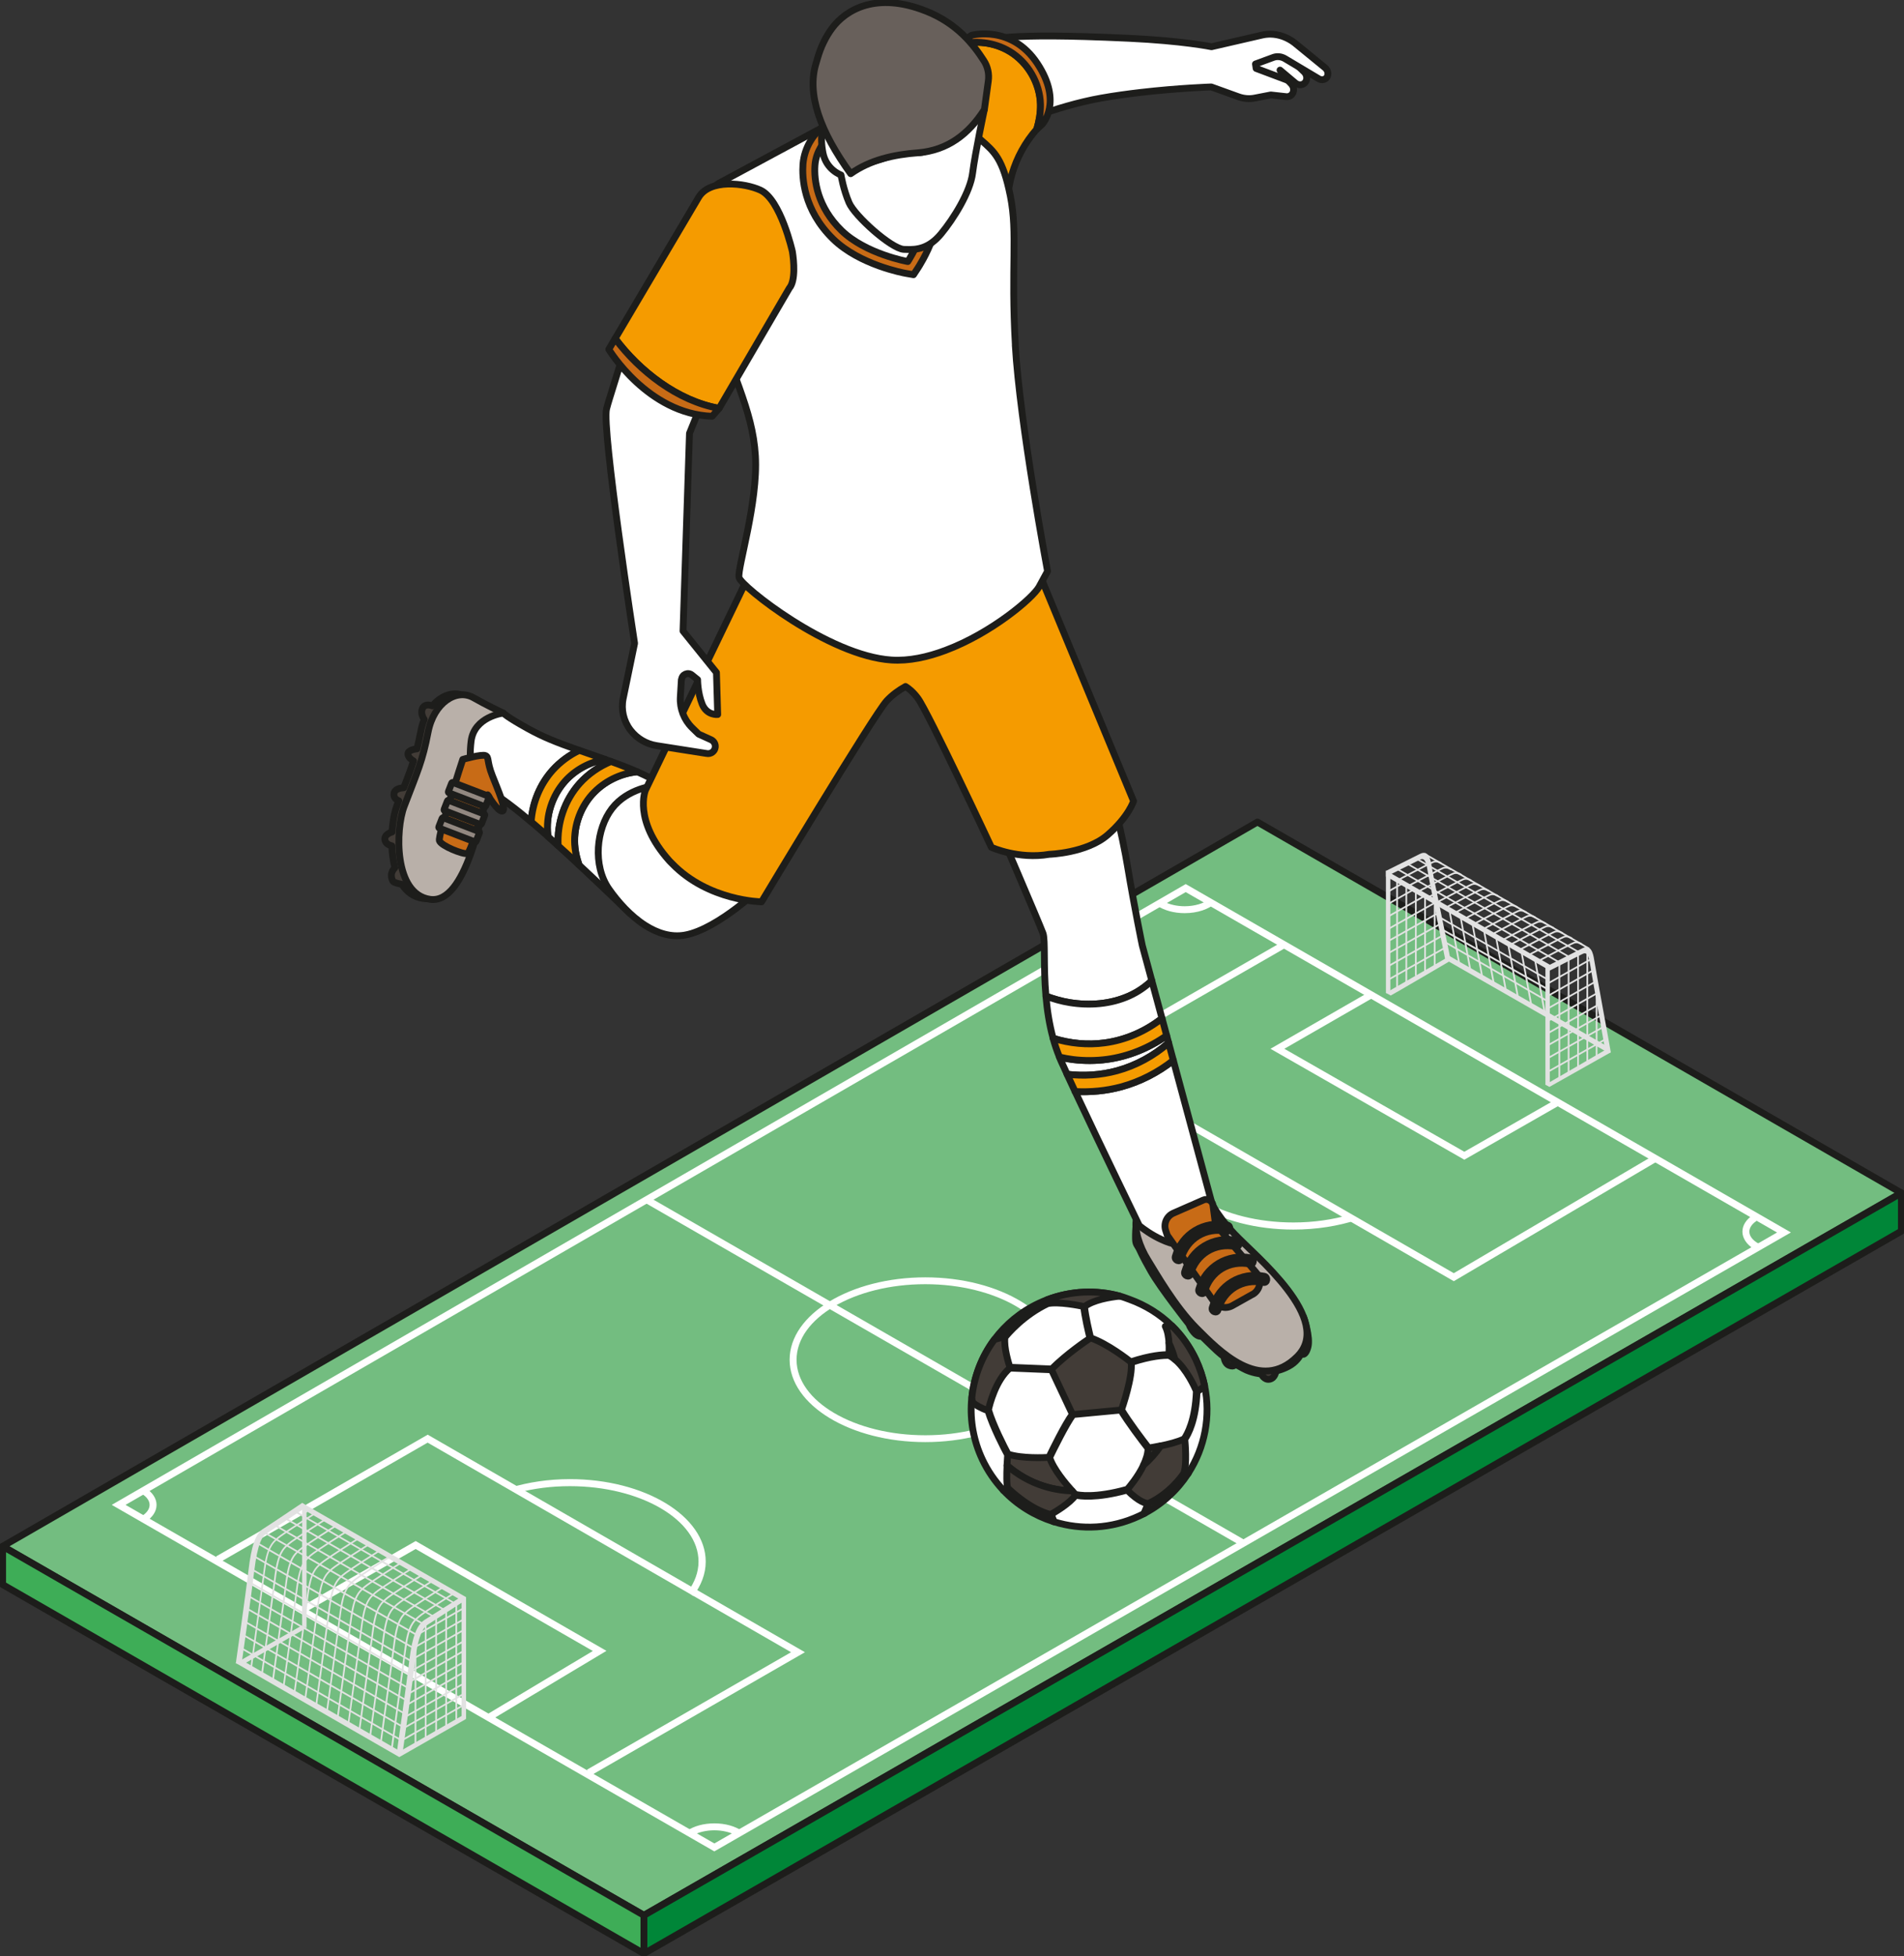 <svg width="223" height="229" viewBox="0 0 223 229" fill="none" xmlns="http://www.w3.org/2000/svg">
<rect x="0" y="0" width="223" height="229" fill="#333333" stroke="none"/>
<g id="Fu&#204;&#129;tbol 2" clip-path="url(#clip0_3611_861)">
<g id="Ilustraci&#195;&#179;n">
<path id="Vector" d="M0.307 181.018L75.419 224.216L222.693 139.651L147.274 96.231L0.307 181.018Z" fill="#73BD80" stroke="#1D1D1B" stroke-width="0.8" stroke-linejoin="round"/>
<path id="Vector_2" d="M75.419 224.216V228.695L222.693 144.122V139.651L75.419 224.216Z" fill="#008638" stroke="#1D1D1B" stroke-width="0.8" stroke-linejoin="round"/>
<path id="Vector_3" d="M0.307 181.018V185.497L75.419 228.695V224.216L0.307 181.018Z" fill="#3EAD57" stroke="#1D1D1B" stroke-width="0.8" stroke-linejoin="round"/>
<path id="Vector_4" d="M83.667 216.732L83.468 216.617L13.085 176.166L138.873 103.494L139.08 103.609L209.754 144.274L83.675 216.724L83.667 216.732ZM14.702 176.166L83.667 215.801L208.129 144.282L138.873 104.433L14.702 176.166Z" fill="white"/>
<path id="Vector_5" d="M108.373 168.818C99.611 168.818 92.482 164.492 92.482 159.175C92.482 153.857 99.611 149.531 108.373 149.531C117.134 149.531 124.263 153.857 124.263 159.175C124.263 164.492 117.134 168.818 108.373 168.818ZM108.373 150.332C100.056 150.332 93.295 154.299 93.295 159.175C93.295 164.05 100.063 168.017 108.373 168.017C116.682 168.017 123.45 164.05 123.45 159.175C123.45 154.299 116.682 150.332 108.373 150.332Z" fill="white"/>
<path id="Vector_6" d="M60.633 174.739C62.503 174.251 64.565 173.976 66.742 173.976C75.051 173.976 81.812 177.936 81.812 182.803C81.812 184.054 81.36 185.237 80.563 186.32C80.77 186.488 80.977 186.664 81.184 186.839C82.119 185.611 82.655 184.245 82.655 182.811C82.655 177.485 75.519 173.152 66.75 173.152C64.236 173.152 61.867 173.518 59.759 174.151C59.759 174.151 59.774 174.159 59.782 174.167C60.104 174.327 60.38 174.518 60.648 174.754L60.633 174.739Z" fill="white"/>
<path id="Vector_7" d="M158.757 142.611C158.535 142.481 158.312 142.344 158.098 142.199C156.097 142.771 153.866 143.107 151.498 143.107C143.189 143.107 136.428 139.147 136.428 134.279C136.428 132.982 136.918 131.754 137.777 130.648C137.577 130.465 137.348 130.32 137.118 130.175C136.144 131.426 135.592 132.807 135.592 134.279C135.592 139.605 142.729 143.938 151.498 143.938C154.188 143.938 156.718 143.526 158.941 142.809C158.879 142.741 158.818 142.68 158.764 142.611H158.757Z" fill="white"/>
<path id="Vector_8" d="M75.985 140.12L75.579 140.82L145.493 181.045L145.899 180.345L75.985 140.12Z" fill="white"/>
<path id="Vector_9" d="M69.157 207.866L68.75 207.164L92.651 193.416L50.085 168.88L25.717 182.903L25.311 182.201L50.093 167.949L94.276 193.416L69.157 207.866Z" fill="white"/>
<path id="Vector_10" d="M170.27 149.981L125.735 124.3L150.264 110.201L150.67 110.895L127.352 124.3L170.27 149.043L193.672 135.264L194.086 135.958L170.27 149.981Z" fill="white"/>
<path id="Vector_11" d="M57.421 201.404L57.007 200.717L69.433 193.271L48.683 181.331L35.544 188.846L35.146 188.144L48.683 180.4L71.027 193.256L57.421 201.404Z" fill="white"/>
<path id="Vector_12" d="M171.504 135.76L148.8 122.774L160.39 116.106L160.796 116.808L150.425 122.774L171.504 134.829L182.243 128.687L182.65 129.389L171.504 135.76Z" fill="white"/>
<path id="Vector_13" d="M81.253 214.794C81.897 214.466 82.747 214.26 83.667 214.26C84.587 214.26 85.453 214.466 86.105 214.802C86.381 214.657 86.657 214.504 86.925 214.344C86.12 213.795 84.978 213.451 83.675 213.451C82.372 213.451 81.276 213.779 80.478 214.306C80.747 214.466 81.015 214.618 81.268 214.794H81.253Z" fill="white"/>
<path id="Vector_14" d="M17.063 174.197C16.818 174.388 16.557 174.548 16.281 174.686C17.032 175.052 17.523 175.578 17.523 176.166C17.523 176.7 17.117 177.196 16.473 177.562C16.672 177.707 16.871 177.867 17.04 178.012C17.071 178.035 17.109 178.065 17.14 178.096C17.876 177.592 18.335 176.921 18.335 176.166C18.335 175.41 17.853 174.701 17.071 174.205L17.063 174.197Z" fill="white"/>
<path id="Vector_15" d="M205.423 146.212C205.715 146.044 206.014 145.899 206.32 145.754C205.462 145.381 204.887 144.816 204.887 144.183C204.887 143.656 205.285 143.168 205.914 142.809C205.715 142.611 205.523 142.413 205.331 142.214C204.557 142.718 204.074 143.412 204.074 144.183C204.074 144.953 204.588 145.701 205.416 146.212H205.423Z" fill="white"/>
<path id="Vector_16" d="M141.655 105.257C140.989 105.753 139.931 106.088 138.75 106.088C137.846 106.088 137.01 105.89 136.366 105.57C136.098 105.73 135.83 105.898 135.562 106.05C136.366 106.569 137.485 106.897 138.75 106.897C140.268 106.897 141.579 106.432 142.376 105.715C142.138 105.562 141.893 105.409 141.655 105.257Z" fill="white"/>
<path id="Vector_17" d="M54.064 201.007V187.358L35.904 176.929V190.57L35.383 190.273V175.937L54.585 186.969V201.229L54.064 201.007Z" fill="#E2E2E2"/>
<path id="Vector_18" d="M54.064 200.877L46.858 204.997L28.829 194.637L35.904 190.57L35.383 190.272L27.618 194.682L46.766 205.692L54.585 201.228L54.064 200.877Z" fill="#E2E2E2"/>
<path id="Vector_19" d="M47.134 205.333L46.46 205.249C46.475 205.158 47.609 197.177 47.947 194.339C48.276 191.585 48.828 190.166 49.802 189.578C50.2 189.342 53.834 187.03 53.926 186.977L54.432 187.381C54.347 187.427 50.561 189.906 50.154 190.15C49.641 190.463 48.997 191.226 48.621 194.415C48.284 197.254 47.15 205.242 47.134 205.326V205.333Z" fill="#E2E2E2"/>
<path id="Vector_20" d="M28.293 194.812L27.618 194.728C27.634 194.637 28.768 186.656 29.105 183.818C29.435 181.064 29.887 179.53 30.868 178.943C31.267 178.706 35.306 175.99 35.391 175.937L36.004 176.341C35.92 176.387 31.627 179.271 31.221 179.515C30.707 179.828 30.163 180.705 29.78 183.894C29.443 186.733 28.308 194.721 28.293 194.805V194.812Z" fill="#E2E2E2"/>
<path id="Vector_21" d="M47.004 203.838L28.009 192.912L28.109 192.737L47.103 203.662L47.004 203.838Z" fill="#E2E2E2"/>
<path id="Vector_22" d="M47.379 202.381L28.385 191.455L28.484 191.28L47.479 202.205L47.379 202.381Z" fill="#E2E2E2"/>
<path id="Vector_23" d="M28.728 189.748L28.628 189.919L47.622 200.847L47.721 200.675L28.728 189.748Z" fill="#E2E2E2"/>
<path id="Vector_24" d="M29.102 188.295L29.002 188.467L47.624 199.181L47.724 199.009L29.102 188.295Z" fill="#E2E2E2"/>
<path id="Vector_25" d="M29.098 186.727L28.999 186.898L47.62 197.612L47.72 197.441L29.098 186.727Z" fill="#E2E2E2"/>
<path id="Vector_26" d="M47.993 196.147L29.243 185.359L29.351 185.191L48.1 195.972L47.993 196.147Z" fill="#E2E2E2"/>
<path id="Vector_27" d="M29.343 183.514L29.243 183.686L48.236 194.614L48.336 194.442L29.343 183.514Z" fill="#E2E2E2"/>
<path id="Vector_28" d="M29.72 182.049L29.62 182.221L48.613 193.149L48.713 192.977L29.72 182.049Z" fill="#E2E2E2"/>
<path id="Vector_29" d="M49.081 191.669L30.094 180.743L30.194 180.568L49.188 191.493L49.081 191.669Z" fill="#E2E2E2"/>
<path id="Vector_30" d="M49.809 190.364L30.815 179.439L30.914 179.263L49.909 190.189L49.809 190.364Z" fill="#E2E2E2"/>
<path id="Vector_31" d="M32.142 178.407L32.042 178.579L51.035 189.506L51.135 189.335L32.142 178.407Z" fill="#E2E2E2"/>
<path id="Vector_32" d="M52.209 188.67L33.214 177.745L33.313 177.569L52.308 188.495L52.209 188.67Z" fill="#E2E2E2"/>
<path id="Vector_33" d="M53.397 187.892L34.402 176.959L34.502 176.791L53.496 187.717L53.397 187.892Z" fill="#E2E2E2"/>
<path id="Vector_34" d="M29.481 195.522L29.282 195.491C29.297 195.4 30.539 186.366 30.891 183.658C31.229 181.087 31.865 180.53 32.371 180.079C32.409 180.041 32.447 180.011 32.486 179.973C33.015 179.492 36.771 177.119 36.924 177.02L37.031 177.188C36.993 177.211 33.137 179.645 32.616 180.118C32.578 180.156 32.539 180.186 32.493 180.224C31.987 180.675 31.405 181.178 31.083 183.673C30.73 186.381 29.481 195.415 29.473 195.506L29.481 195.522Z" fill="#E2E2E2"/>
<path id="Vector_35" d="M30.753 196.193L30.554 196.162C30.569 196.071 31.811 187.038 32.164 184.329C32.501 181.758 33.13 181.201 33.643 180.751C33.681 180.713 33.72 180.682 33.758 180.644C34.287 180.163 38.043 177.791 38.204 177.691L38.311 177.859C38.273 177.882 34.417 180.316 33.896 180.789C33.858 180.827 33.819 180.858 33.773 180.896C33.268 181.346 32.693 181.849 32.363 184.344C32.01 187.053 30.761 196.086 30.753 196.178V196.193Z" fill="#E2E2E2"/>
<path id="Vector_36" d="M32.041 196.895L31.842 196.865C31.857 196.773 33.099 187.74 33.452 185.031C33.789 182.46 34.417 181.903 34.931 181.453C34.969 181.415 35.008 181.384 35.046 181.346C35.575 180.866 39.331 178.493 39.492 178.394L39.599 178.561C39.561 178.584 35.705 181.018 35.184 181.491C35.146 181.529 35.107 181.56 35.061 181.598C34.555 182.048 33.98 182.552 33.651 185.046C33.298 187.755 32.049 196.788 32.041 196.88V196.895Z" fill="#E2E2E2"/>
<path id="Vector_37" d="M33.306 197.559L33.107 197.528C33.122 197.437 34.364 188.403 34.716 185.695C35.054 183.124 35.69 182.567 36.196 182.117C36.234 182.078 36.272 182.048 36.311 182.01C36.84 181.529 40.596 179.156 40.749 179.057L40.856 179.225C40.818 179.248 36.962 181.682 36.441 182.155C36.403 182.193 36.364 182.223 36.318 182.262C35.812 182.712 35.23 183.215 34.908 185.71C34.555 188.419 33.306 197.452 33.298 197.543L33.306 197.559Z" fill="#E2E2E2"/>
<path id="Vector_38" d="M34.555 198.467L34.356 198.436C34.371 198.345 35.613 189.311 35.966 186.603C36.303 184.032 36.932 183.475 37.445 183.025C37.483 182.986 37.522 182.956 37.56 182.918C38.089 182.437 41.845 180.064 41.998 179.965L42.106 180.133C42.067 180.156 38.212 182.59 37.691 183.063C37.652 183.101 37.614 183.131 37.568 183.169C37.062 183.62 36.487 184.123 36.157 186.618C35.805 189.327 34.555 198.36 34.548 198.451L34.555 198.467Z" fill="#E2E2E2"/>
<path id="Vector_39" d="M35.82 199.138L35.621 199.108C35.636 199.016 36.878 189.983 37.23 187.274C37.568 184.703 38.196 184.146 38.71 183.696C38.748 183.658 38.787 183.627 38.825 183.589C39.354 183.108 43.11 180.736 43.263 180.636L43.37 180.804C43.332 180.827 39.477 183.261 38.955 183.734C38.917 183.772 38.879 183.803 38.833 183.841C38.327 184.291 37.752 184.795 37.422 187.289C37.07 189.998 35.82 199.031 35.812 199.123L35.82 199.138Z" fill="#E2E2E2"/>
<path id="Vector_40" d="M37.108 199.84L36.909 199.809C36.924 199.718 38.166 190.685 38.518 187.976C38.856 185.405 39.484 184.848 39.998 184.398C40.036 184.36 40.074 184.329 40.12 184.291C40.649 183.81 44.405 181.438 44.559 181.338L44.666 181.506C44.628 181.529 40.772 183.963 40.251 184.436C40.212 184.474 40.166 184.505 40.128 184.543C39.622 184.993 39.047 185.496 38.718 187.991C38.365 190.7 37.116 199.733 37.108 199.825V199.84Z" fill="#E2E2E2"/>
<path id="Vector_41" d="M38.38 200.504L38.181 200.473C38.196 200.382 39.438 191.348 39.791 188.64C40.128 186.069 40.757 185.512 41.27 185.062C41.309 185.023 41.347 184.993 41.385 184.955C41.914 184.474 45.67 182.101 45.823 182.002L45.931 182.17C45.892 182.193 42.037 184.627 41.516 185.1C41.477 185.138 41.439 185.168 41.393 185.207C40.887 185.657 40.312 186.16 39.982 188.655C39.63 191.364 38.38 200.397 38.373 200.489L38.38 200.504Z" fill="#E2E2E2"/>
<path id="Vector_42" d="M39.622 201.259L39.423 201.229C39.438 201.137 40.68 192.104 41.032 189.395C41.37 186.824 41.998 186.267 42.512 185.817C42.55 185.779 42.589 185.748 42.627 185.71C43.156 185.23 46.912 182.857 47.073 182.758L47.18 182.925C47.142 182.948 43.286 185.382 42.765 185.855C42.727 185.893 42.688 185.924 42.642 185.962C42.136 186.412 41.562 186.916 41.232 189.411C40.879 192.119 39.63 201.152 39.622 201.244V201.259Z" fill="#E2E2E2"/>
<path id="Vector_43" d="M40.895 201.923L40.695 201.892C40.711 201.801 41.952 192.768 42.305 190.059C42.642 187.488 43.271 186.931 43.784 186.481C43.823 186.443 43.861 186.412 43.899 186.374C44.428 185.893 48.184 183.521 48.338 183.421L48.445 183.589C48.407 183.612 44.551 186.046 44.03 186.519C43.991 186.557 43.953 186.588 43.907 186.626C43.401 187.076 42.826 187.579 42.497 190.074C42.144 192.783 40.895 201.816 40.887 201.908L40.895 201.923Z" fill="#E2E2E2"/>
<path id="Vector_44" d="M42.182 202.625L41.983 202.594C41.998 202.503 43.24 193.469 43.593 190.761C43.93 188.19 44.559 187.633 45.072 187.183C45.111 187.144 45.149 187.114 45.187 187.076C45.716 186.595 49.204 184.39 49.357 184.299L49.464 184.466C49.464 184.466 45.846 186.755 45.325 187.221C45.287 187.259 45.248 187.289 45.203 187.328C44.697 187.778 44.122 188.281 43.792 190.776C43.44 193.485 42.19 202.518 42.182 202.609V202.625Z" fill="#E2E2E2"/>
<path id="Vector_45" d="M43.447 203.288L43.248 203.258C43.263 203.166 44.505 194.133 44.858 191.425C45.195 188.853 45.823 188.296 46.337 187.846C46.375 187.808 46.414 187.778 46.452 187.739C46.981 187.259 50.461 185.062 50.607 184.97L50.714 185.138C50.714 185.138 47.103 187.411 46.59 187.884C46.552 187.923 46.513 187.953 46.467 187.991C45.961 188.441 45.386 188.945 45.057 191.44C44.704 194.148 43.455 203.182 43.447 203.273V203.288Z" fill="#E2E2E2"/>
<path id="Vector_46" d="M44.697 204.021L44.497 203.99C44.513 203.899 45.754 194.865 46.107 192.157C46.444 189.586 47.073 189.029 47.586 188.579C47.625 188.541 47.663 188.51 47.709 188.472C48.238 187.991 51.672 185.824 51.818 185.733L51.925 185.901C51.925 185.901 48.361 188.151 47.839 188.624C47.801 188.663 47.763 188.693 47.717 188.731C47.211 189.181 46.636 189.685 46.306 192.18C45.954 194.888 44.704 203.922 44.697 204.013V204.021Z" fill="#E2E2E2"/>
<path id="Vector_47" d="M45.984 204.723L45.785 204.692C45.8 204.601 47.042 195.567 47.395 192.859C47.732 190.288 48.361 189.731 48.874 189.281C48.913 189.243 48.951 189.212 48.997 189.174C49.526 188.693 53.029 186.481 53.175 186.389L53.282 186.557C53.282 186.557 49.648 188.846 49.135 189.319C49.096 189.357 49.058 189.388 49.012 189.426C48.506 189.876 47.931 190.379 47.602 192.874C47.249 195.583 46 204.616 45.992 204.708L45.984 204.723Z" fill="#E2E2E2"/>
<path id="Vector_48" d="M53.542 187.678H53.343V201.587H53.542V187.678Z" fill="#E2E2E2"/>
<path id="Vector_49" d="M52.354 188.457H52.155V202.365H52.354V188.457Z" fill="#E2E2E2"/>
<path id="Vector_50" d="M51.181 189.105H50.982V203.014H51.181V189.105Z" fill="#E2E2E2"/>
<path id="Vector_51" d="M49.955 190.143H49.756V203.624H49.955V190.143Z" fill="#E2E2E2"/>
<path id="Vector_52" d="M48.759 192.165H48.56V204.395H48.759V192.165Z" fill="#E2E2E2"/>
<path id="Vector_53" d="M47.234 203.754L47.127 203.579L54.271 199.504L54.37 199.672L47.234 203.754Z" fill="#E2E2E2"/>
<path id="Vector_54" d="M54.285 198.193L47.139 202.263L47.238 202.435L54.384 198.365L54.285 198.193Z" fill="#E2E2E2"/>
<path id="Vector_55" d="M54.285 196.98L47.14 201.05L47.239 201.222L54.384 197.152L54.285 196.98Z" fill="#E2E2E2"/>
<path id="Vector_56" d="M47.724 199.649L47.625 199.474L54.271 195.674L54.37 195.85L47.724 199.649Z" fill="#E2E2E2"/>
<path id="Vector_57" d="M47.878 198.368L47.778 198.192L54.271 194.484L54.37 194.66L47.878 198.368Z" fill="#E2E2E2"/>
<path id="Vector_58" d="M48.123 196.918L48.023 196.742L54.271 193.172L54.37 193.347L48.123 196.918Z" fill="#E2E2E2"/>
<path id="Vector_59" d="M54.276 192.031L48.24 195.466L48.339 195.638L54.375 192.203L54.276 192.031Z" fill="#E2E2E2"/>
<path id="Vector_60" d="M54.285 190.712L48.377 194.077L48.476 194.249L54.384 190.884L54.285 190.712Z" fill="#E2E2E2"/>
<path id="Vector_61" d="M54.282 189.463L48.373 192.826L48.472 192.998L54.381 189.635L54.282 189.463Z" fill="#E2E2E2"/>
<path id="Vector_62" d="M49.188 191.295L49.089 191.119L54.271 188.159L54.37 188.335L49.188 191.295Z" fill="#E2E2E2"/>
<path id="Vector_63" d="M181.002 126.971V113.321L162.842 102.884V116.427L162.321 116.236V101.9L181.515 112.932V127.192L181.002 126.971Z" fill="#E2E2E2"/>
<path id="Vector_64" d="M169.91 112.452L169.389 112.154L162.321 116.221L162.881 116.541C163.118 116.442 169.91 112.452 169.91 112.452Z" fill="#E2E2E2"/>
<path id="Vector_65" d="M188.322 122.729C188.322 122.729 181.232 126.856 181.002 126.971L181.469 127.238L188.659 123.186L188.322 122.736V122.729Z" fill="#E2E2E2"/>
<path id="Vector_66" d="M188.084 123.385C188.077 123.293 186.406 114.008 186.214 112.764C186.022 111.513 185.677 111.505 185.333 111.681C184.42 112.139 181.17 113.787 181.147 113.802V113.123C181.247 113.069 184.574 111.391 185.356 110.994C186.314 110.506 186.59 111.544 186.712 112.36C186.904 113.619 188.613 122.805 188.659 123.186L188.084 123.392V123.385Z" fill="#E2E2E2"/>
<path id="Vector_67" d="M169.335 112.658C169.327 112.566 167.35 102.976 167.166 101.732C166.974 100.481 166.629 100.473 166.284 100.649C165.372 101.106 162.344 102.617 162.321 102.632V101.953C162.421 101.9 165.525 100.359 166.307 99.962C167.265 99.474 167.541 100.511 167.664 101.328C167.856 102.587 169.872 112.085 169.91 112.459L169.335 112.665V112.658Z" fill="#E2E2E2"/>
<path id="Vector_68" d="M169.624 111.831L169.322 112.354L188.063 123.076L188.365 122.553L169.624 111.831Z" fill="#E2E2E2"/>
<path id="Vector_69" d="M169.328 110.224L169.228 110.395L181.094 117.222L181.194 117.05L169.328 110.224Z" fill="#E2E2E2"/>
<path id="Vector_70" d="M181.339 115.961L168.99 108.98L169.09 108.797L181.439 115.778L181.339 115.961Z" fill="#E2E2E2"/>
<path id="Vector_71" d="M168.687 107.314L168.587 107.486L181.097 114.683L181.196 114.511L168.687 107.314Z" fill="#E2E2E2"/>
<path id="Vector_72" d="M182.588 112.749L163.594 101.816L163.693 101.64L182.688 112.573L182.588 112.749Z" fill="#E2E2E2"/>
<path id="Vector_73" d="M164.943 101.067L164.844 101.239L183.837 112.166L183.937 111.995L164.943 101.067Z" fill="#E2E2E2"/>
<path id="Vector_74" d="M166.038 100.488L165.938 100.66L184.931 111.588L185.031 111.416L166.038 100.488Z" fill="#E2E2E2"/>
<path id="Vector_75" d="M186.045 111.124L166.798 100.046L166.897 99.87L186.153 110.948L186.045 111.124Z" fill="#E2E2E2"/>
<path id="Vector_76" d="M182.734 112.886H182.535V126.276H182.734V112.886Z" fill="#E2E2E2"/>
<path id="Vector_77" d="M183.815 112.352H183.615V125.742H183.815V112.352Z" fill="#E2E2E2"/>
<path id="Vector_78" d="M184.926 111.574H184.727V124.964H184.926V111.574Z" fill="#E2E2E2"/>
<path id="Vector_79" d="M186.007 111.299H185.808V124.43H186.007V111.299Z" fill="#E2E2E2"/>
<path id="Vector_80" d="M163.732 102.96H163.532V115.557H163.732V102.96Z" fill="#E2E2E2"/>
<path id="Vector_81" d="M164.812 103.677H164.613V115.015H164.812V103.677Z" fill="#E2E2E2"/>
<path id="Vector_82" d="M165.924 104.356H165.725V114.237H165.924V104.356Z" fill="#E2E2E2"/>
<path id="Vector_83" d="M167.005 104.891H166.805V113.703H167.005V104.891Z" fill="#E2E2E2"/>
<path id="Vector_84" d="M168.131 104.975H167.932V113.184H168.131V104.975Z" fill="#E2E2E2"/>
<path id="Vector_85" d="M187.096 115.976H186.896V123.69H187.096V115.976Z" fill="#E2E2E2"/>
<path id="Vector_86" d="M163.885 103.052L163.793 102.876C163.939 102.8 167.426 100.961 167.871 100.794C168.354 100.61 168.867 100.984 168.883 101L168.76 101.16C168.76 101.16 168.323 100.839 167.94 100.984C167.511 101.152 163.923 103.037 163.885 103.06V103.052Z" fill="#E2E2E2"/>
<path id="Vector_87" d="M165.035 103.769L164.943 103.594C165.088 103.517 168.576 101.679 169.013 101.511C169.496 101.328 170.01 101.702 170.033 101.717L169.91 101.877C169.91 101.877 169.473 101.557 169.09 101.702C168.66 101.869 165.073 103.754 165.035 103.777V103.769Z" fill="#E2E2E2"/>
<path id="Vector_88" d="M166.238 104.402L166.146 104.227C166.292 104.151 169.78 102.312 170.224 102.144C170.715 101.953 171.221 102.335 171.236 102.35L171.113 102.51C171.113 102.51 170.676 102.19 170.293 102.335C169.864 102.503 166.277 104.387 166.238 104.41V104.402Z" fill="#E2E2E2"/>
<path id="Vector_89" d="M167.411 105.081L167.319 104.906C167.465 104.83 170.952 102.991 171.389 102.823C171.88 102.632 172.386 103.014 172.401 103.029L172.278 103.189C172.278 103.189 171.842 102.869 171.458 103.014C171.029 103.182 167.442 105.066 167.403 105.089L167.411 105.081Z" fill="#E2E2E2"/>
<path id="Vector_90" d="M168.407 105.676L168.315 105.501C168.461 105.425 171.949 103.586 172.386 103.418C172.869 103.227 173.382 103.609 173.398 103.624L173.275 103.784C173.275 103.784 172.838 103.464 172.455 103.609C172.025 103.777 168.438 105.661 168.4 105.684L168.407 105.676Z" fill="#E2E2E2"/>
<path id="Vector_91" d="M169.465 106.287L169.373 106.111C169.519 106.035 173.007 104.196 173.444 104.028C173.926 103.845 174.44 104.219 174.455 104.234L174.333 104.395C174.333 104.395 173.896 104.074 173.513 104.219C173.083 104.387 169.496 106.271 169.458 106.294L169.465 106.287Z" fill="#E2E2E2"/>
<path id="Vector_92" d="M170.538 106.89L170.446 106.714C170.592 106.638 174.08 104.799 174.517 104.631C175 104.44 175.513 104.822 175.529 104.837L175.406 104.997C175.406 104.997 174.969 104.677 174.586 104.822C174.156 104.99 170.569 106.874 170.531 106.897L170.538 106.89Z" fill="#E2E2E2"/>
<path id="Vector_93" d="M171.711 107.569L171.619 107.393C171.765 107.317 175.253 105.478 175.69 105.31C176.172 105.12 176.686 105.501 176.701 105.516L176.579 105.677C176.579 105.677 176.142 105.356 175.759 105.501C175.329 105.669 171.742 107.553 171.704 107.576L171.711 107.569Z" fill="#E2E2E2"/>
<path id="Vector_94" d="M172.784 108.187L172.692 108.011C172.838 107.935 176.326 106.096 176.77 105.928C177.253 105.745 177.767 106.119 177.782 106.134L177.66 106.295C177.66 106.295 177.223 105.974 176.839 106.119C176.41 106.287 172.823 108.171 172.784 108.194V108.187Z" fill="#E2E2E2"/>
<path id="Vector_95" d="M173.842 108.797L173.75 108.622C173.896 108.545 177.384 106.707 177.82 106.539C178.303 106.356 178.817 106.729 178.84 106.745L178.717 106.905C178.717 106.905 178.28 106.584 177.897 106.729C177.468 106.897 173.881 108.782 173.842 108.805V108.797Z" fill="#E2E2E2"/>
<path id="Vector_96" d="M174.915 109.4L174.823 109.224C174.969 109.148 178.457 107.309 178.894 107.141C179.377 106.951 179.89 107.332 179.905 107.347L179.783 107.508C179.783 107.508 179.346 107.187 178.963 107.332C178.533 107.5 174.946 109.384 174.908 109.407L174.915 109.4Z" fill="#E2E2E2"/>
<path id="Vector_97" d="M176.096 110.086L176.004 109.911C176.149 109.835 179.637 107.996 180.074 107.828C180.557 107.645 181.071 108.019 181.094 108.034L180.971 108.194C180.971 108.194 180.534 107.874 180.151 108.019C179.721 108.187 176.134 110.071 176.096 110.094V110.086Z" fill="#E2E2E2"/>
<path id="Vector_98" d="M177.039 110.62L176.947 110.445C177.092 110.369 180.58 108.53 181.017 108.362C181.5 108.179 182.013 108.553 182.036 108.568L181.914 108.728C181.914 108.728 181.477 108.408 181.094 108.553C180.664 108.721 177.077 110.605 177.039 110.628V110.62Z" fill="#E2E2E2"/>
<path id="Vector_99" d="M178.096 111.231L178.004 111.055C178.15 110.979 181.638 109.14 182.075 108.972C182.558 108.789 183.071 109.163 183.094 109.178L182.972 109.339C182.972 109.339 182.535 109.018 182.151 109.163C181.722 109.331 178.135 111.216 178.096 111.238V111.231Z" fill="#E2E2E2"/>
<path id="Vector_100" d="M179.17 111.834L179.078 111.658C179.223 111.582 182.711 109.743 183.148 109.575C183.631 109.392 184.144 109.766 184.167 109.781L184.045 109.942C184.045 109.942 183.6 109.621 183.225 109.766C182.795 109.934 179.208 111.818 179.17 111.841V111.834Z" fill="#E2E2E2"/>
<path id="Vector_101" d="M180.342 112.52L180.25 112.345C180.396 112.268 183.884 110.43 184.321 110.262C184.804 110.071 185.317 110.453 185.34 110.468L185.218 110.628C185.218 110.628 184.781 110.308 184.397 110.453C183.968 110.62 180.381 112.505 180.342 112.528V112.52Z" fill="#E2E2E2"/>
<path id="Vector_102" d="M181.439 125.498L181.339 125.323L188.153 121.477L188.253 121.653L181.439 125.498Z" fill="#E2E2E2"/>
<path id="Vector_103" d="M187.801 120.094L181.355 123.721L181.454 123.893L187.9 120.266L187.801 120.094Z" fill="#E2E2E2"/>
<path id="Vector_104" d="M187.515 118.749L181.336 122.226L181.434 122.399L187.613 118.922L187.515 118.749Z" fill="#E2E2E2"/>
<path id="Vector_105" d="M181.362 121.027L181.262 120.852L187.28 117.457L187.379 117.632L181.362 121.027Z" fill="#E2E2E2"/>
<path id="Vector_106" d="M181.439 119.547L181.339 119.371L187.149 116.098L187.249 116.274L181.439 119.547Z" fill="#E2E2E2"/>
<path id="Vector_107" d="M186.952 114.753L181.34 117.911L181.438 118.084L187.05 114.926L186.952 114.753Z" fill="#E2E2E2"/>
<path id="Vector_108" d="M181.247 116.724L181.147 116.548L186.521 113.52L186.62 113.695L181.247 116.724Z" fill="#E2E2E2"/>
<path id="Vector_109" d="M181.362 115.206L181.262 115.03L186.291 112.192L186.39 112.368L181.362 115.206Z" fill="#E2E2E2"/>
<path id="Vector_110" d="M169.444 110.723L162.631 114.557L162.729 114.73L169.542 110.896L169.444 110.723Z" fill="#E2E2E2"/>
<path id="Vector_111" d="M162.75 113.131L162.651 112.955L169.09 109.323L169.189 109.499L162.75 113.131Z" fill="#E2E2E2"/>
<path id="Vector_112" d="M168.808 107.98L162.629 111.457L162.727 111.629L168.906 108.152L168.808 107.98Z" fill="#E2E2E2"/>
<path id="Vector_113" d="M168.574 106.692L162.549 110.083L162.647 110.255L168.673 106.865L168.574 106.692Z" fill="#E2E2E2"/>
<path id="Vector_114" d="M168.154 105.512L162.628 108.619L162.726 108.792L168.252 105.685L168.154 105.512Z" fill="#E2E2E2"/>
<path id="Vector_115" d="M162.727 107.324L162.628 107.149L166.798 104.799L166.897 104.975L162.727 107.324Z" fill="#E2E2E2"/>
<path id="Vector_116" d="M165.435 104.095L162.432 105.785L162.53 105.957L165.533 104.268L165.435 104.095Z" fill="#E2E2E2"/>
<path id="Vector_117" d="M162.651 104.448L162.551 104.265L164.138 103.372L164.238 103.548L162.651 104.448Z" fill="#E2E2E2"/>
<path id="Vector_118" d="M180.825 118.586L179.668 112.299L179.867 112.261L181.025 118.547L180.825 118.586Z" fill="#E2E2E2"/>
<path id="Vector_119" d="M179.254 117.701L178.096 111.421L178.296 111.383L179.453 117.67L179.254 117.701Z" fill="#E2E2E2"/>
<path id="Vector_120" d="M177.706 116.884L176.548 110.597L176.747 110.559L177.905 116.846L177.706 116.884Z" fill="#E2E2E2"/>
<path id="Vector_121" d="M175.325 109.722L175.129 109.758L176.288 116.039L176.484 116.003L175.325 109.722Z" fill="#E2E2E2"/>
<path id="Vector_122" d="M174.854 115.152L173.697 108.873L173.896 108.835L175.053 115.114L174.854 115.152Z" fill="#E2E2E2"/>
<path id="Vector_123" d="M172.528 108.001L172.332 108.037L173.49 114.318L173.686 114.282L172.528 108.001Z" fill="#E2E2E2"/>
<path id="Vector_124" d="M171.177 107.4L170.981 107.436L172.139 113.717L172.335 113.681L171.177 107.4Z" fill="#E2E2E2"/>
<path id="Vector_125" d="M169.838 106.444L169.642 106.479L170.8 112.76L170.996 112.725L169.838 106.444Z" fill="#E2E2E2"/>
<path id="Vector_126" d="M133.783 110.659C133.783 110.659 132.902 106.439 132.051 101.366C131.982 100.939 131.897 100.504 131.821 100.076C130.947 95.415 129.644 90.875 129.644 90.875L116.49 95.895C116.49 95.895 117.862 99.1 119.265 102.381C120.583 105.463 121.917 108.622 122.155 109.255C122.446 110.033 122.185 113.031 122.5 116.61C123.404 116.938 124.332 117.212 125.275 117.365C127.62 117.746 130.096 117.556 132.265 116.579C133.239 116.144 134.136 115.534 134.902 114.801L133.783 110.666V110.659Z" fill="white" stroke="#1D1D1B" stroke-width="0.8" stroke-linecap="round" stroke-linejoin="round"/>
<path id="Vector_127" d="M141.088 162.234C140.874 161.197 140.529 160.167 140.061 159.159C139.348 157.649 138.398 156.329 137.271 155.223C135.845 153.819 134.136 152.781 132.288 152.11C131.913 151.972 131.537 151.827 131.154 151.728C128.417 150.988 125.436 151.087 122.622 152.163C122.308 152.285 121.994 152.415 121.687 152.56C119.549 153.559 117.786 155.039 116.467 156.802C114.98 158.793 114.076 161.151 113.823 163.615C113.807 163.76 113.784 163.913 113.777 164.058C113.616 166.324 114.022 168.658 115.057 170.855C115.693 172.198 116.521 173.396 117.487 174.426C117.51 174.449 117.525 174.472 117.548 174.495C119.165 176.189 121.181 177.424 123.366 178.119C123.397 178.126 123.435 178.142 123.466 178.149C126.639 179.134 130.18 178.981 133.431 177.463C133.615 177.379 133.798 177.287 133.975 177.196C134.013 177.173 134.059 177.15 134.097 177.127C136.205 175.998 137.915 174.396 139.141 172.511C139.164 172.481 139.18 172.45 139.195 172.427C141.104 169.452 141.824 165.797 141.088 162.249V162.234Z" fill="white" stroke="#1D1D1B" stroke-width="0.8" stroke-linecap="round" stroke-linejoin="round"/>
<path id="Vector_128" d="M115.708 165.118C115.992 166.064 116.482 167.201 116.942 168.185C117.387 169.131 117.809 169.94 118.016 170.314C118 170.512 117.97 170.993 117.939 171.557C119.196 172.641 120.645 173.465 122.208 173.961C122.239 173.968 122.27 173.976 122.3 173.991C123.358 174.319 124.454 174.502 125.574 174.533C124.838 173.717 123.343 171.954 122.937 170.611C123.351 169.757 124.815 166.766 125.681 165.591L131.269 165.065C132.15 166.53 133.722 168.605 134.458 169.543C134.458 170.192 134.228 170.871 133.921 171.519C134.695 170.848 135.37 170.085 135.937 169.253C135.278 169.391 134.726 169.475 134.534 169.505C133.814 168.574 132.235 166.499 131.353 165.034C131.461 164.721 132.679 161.189 132.488 159.495C134.833 158.725 136.274 158.648 136.926 158.671C137.164 158.793 137.394 158.953 137.608 159.137C137.432 158.503 137.217 157.878 136.926 157.26C136.926 157.252 136.911 157.237 136.911 157.229C136.949 157.862 136.911 158.404 136.895 158.587C136.221 158.564 134.764 158.656 132.434 159.426C132.081 159.152 129.736 157.313 127.735 156.619C127.559 155.894 127.13 154.109 127.022 152.957C128.057 152.163 130.019 151.843 131.154 151.728C128.417 150.988 125.436 151.087 122.622 152.163L122.477 152.636C119.825 153.956 118.108 155.932 117.671 156.466L116.467 156.81C114.98 158.801 114.076 161.158 113.823 163.623C113.838 163.806 113.869 163.981 113.899 164.164C114.275 164.477 114.842 164.828 115.716 165.133L115.708 165.118ZM117.701 156.55C118.069 156.092 119.886 153.956 122.707 152.606C123.971 152.339 126.463 152.842 126.93 152.941C127.045 154.116 127.482 155.955 127.659 156.665C127.214 156.962 124.96 158.48 123.174 160.258C122.047 160.212 118.989 160.09 118.284 160.06C118.161 159.686 117.54 157.756 117.701 156.55ZM118.284 160.151C118.989 160.182 122.009 160.304 123.151 160.35L125.604 165.553C124.707 166.766 123.236 169.795 122.845 170.604C122.339 170.634 119.725 170.764 118.062 170.23C117.617 169.391 116.298 166.842 115.77 165.034C115.892 164.47 116.605 161.563 118.284 160.151Z" fill="#423C37" stroke="#1D1D1B" stroke-width="0.8" stroke-linecap="round" stroke-linejoin="round"/>
<path id="Vector_129" d="M138.651 172.45C139.026 171.466 138.812 168.925 138.766 168.475C139.141 167.933 140.076 166.255 140.199 162.898C140.521 162.722 140.835 162.471 141.088 162.234C140.874 161.197 140.529 160.167 140.061 159.159C139.524 158.03 138.858 157 138.083 156.092C137.823 155.787 137.554 155.497 137.271 155.223L136.481 155.261C136.773 155.833 136.88 156.581 136.918 157.237C136.918 157.244 136.934 157.26 136.934 157.267C137.225 157.878 137.439 158.511 137.616 159.144C138.988 160.289 139.931 162.387 140.122 162.837C140.007 166.247 139.057 167.926 138.689 168.445C137.945 168.803 136.842 169.078 135.945 169.261C135.378 170.093 134.703 170.848 133.929 171.527C133.285 172.885 132.273 174.075 132.035 174.342C128.195 175.418 126.263 175.021 125.949 174.937C125.88 174.869 125.742 174.716 125.581 174.533C124.462 174.502 123.366 174.319 122.308 173.991C122.277 173.984 122.247 173.976 122.216 173.961C120.652 173.465 119.204 172.641 117.947 171.557C117.901 172.557 117.878 173.808 118.031 174.182L117.479 174.419C117.502 174.441 117.517 174.464 117.54 174.487L118.092 174.251C118.483 174.625 120.698 176.7 123.036 177.295C123.121 177.501 123.243 177.821 123.358 178.111C123.389 178.119 123.427 178.134 123.458 178.142C123.351 177.867 123.205 177.493 123.113 177.264C123.489 177.051 125.321 175.983 125.972 175.029C126.417 175.128 128.356 175.449 132.012 174.434C133.408 175.845 134.243 175.99 134.45 176.005C134.358 176.273 134.182 176.746 133.967 177.196C133.99 177.188 134.005 177.173 134.028 177.165C134.051 177.158 134.074 177.142 134.09 177.135C134.297 176.684 134.458 176.234 134.542 175.99C136.972 174.838 138.382 172.854 138.597 172.542L139.134 172.511C139.134 172.511 139.172 172.45 139.187 172.427L138.643 172.458L138.651 172.45Z" fill="#423C37" stroke="#1D1D1B" stroke-width="0.8" stroke-linecap="round" stroke-linejoin="round"/>
<path id="Vector_130" d="M152.686 154.208C152.686 154.208 153.514 156.535 153.184 157.717C152.854 158.9 152.387 158.48 152.387 158.48C152.387 158.48 152.019 159.259 151.214 159.77C150.417 160.289 149.436 160.502 149.436 160.502C149.436 160.502 149.367 161.319 148.708 161.456C148.048 161.586 147.734 160.846 147.734 160.846C147.734 160.846 146.577 160.739 145.626 160.212L144.676 159.686C144.676 159.686 144.584 160.075 143.986 159.846C143.388 159.617 143.365 158.824 143.365 158.824C143.365 158.824 142.905 158.526 141.832 157.473L140.759 156.428C140.759 156.428 140.314 156.558 139.831 155.978C139.348 155.398 139.264 155.024 139.264 155.024C139.264 155.024 135.945 150.828 134.803 148.821C133.661 146.815 133.584 146.472 133.385 146.113C133.185 145.754 133.009 145.64 132.994 145.052C132.971 144.465 133.04 143.595 133.04 143.595L152.686 154.2V154.208Z" fill="#423C37" stroke="#1D1D1B" stroke-width="0.8" stroke-linecap="round" stroke-linejoin="round"/>
<path id="Vector_131" d="M141.77 140.459C141.77 140.459 142.154 141.871 144.584 144.45C147.013 147.028 156.273 154.467 151.935 158.801C147.596 163.134 142.759 158.099 140.161 155.505C137.57 152.903 135.378 149.012 134.419 147.471C133.461 145.93 132.817 143.931 133.101 142.664C133.385 141.398 133.622 141.261 133.622 141.261L141.77 140.467V140.459Z" fill="#B9B0A9" stroke="#1D1D1B" stroke-width="0.8" stroke-linecap="round" stroke-linejoin="round"/>
<path id="Vector_132" d="M58.088 83.368C58.088 83.368 56.103 82.429 54.615 81.575C53.335 80.842 51.772 81.292 50.645 82.628C50.3 82.505 49.717 82.399 49.48 82.933C49.265 83.421 49.487 83.917 49.687 84.23C49.518 84.649 49.38 85.1 49.288 85.588C49.135 86.389 48.989 87.053 48.836 87.663C48.499 87.701 47.74 87.839 47.778 88.281C47.809 88.662 48.184 88.937 48.43 89.082C48.131 90.013 47.778 90.944 47.288 92.218C46.904 92.241 46.161 92.355 46.138 92.966C46.115 93.408 46.421 93.629 46.705 93.744C46.636 93.927 46.567 94.102 46.49 94.301C46.207 95.041 45.992 96.155 45.915 97.398C45.517 97.513 44.965 97.826 45.087 98.352C45.187 98.772 45.586 98.947 45.892 99.016C45.923 99.886 46.038 100.763 46.253 101.572C46.138 101.694 46.007 101.862 45.923 102.06C45.747 102.464 45.877 102.945 46.038 103.174C46.145 103.326 46.697 103.456 47.073 103.525C47.64 104.395 48.437 105.013 49.533 105.173C53.803 105.776 55.543 94.888 56.271 92.935C56.999 90.982 58.946 89.83 58.946 89.83L58.096 83.36L58.088 83.368Z" fill="#423C37" stroke="#1D1D1B" stroke-width="0.8" stroke-linecap="round" stroke-linejoin="round"/>
<path id="Vector_133" d="M58.939 83.475C58.939 83.475 56.953 82.536 55.466 81.682C53.473 80.545 50.806 82.254 50.139 85.703C49.472 89.151 48.966 90.135 47.334 94.408C46.314 97.078 46.099 104.677 50.369 105.28C54.639 105.883 56.379 94.995 57.107 93.042C57.835 91.089 59.782 89.937 59.782 89.937L58.931 83.467L58.939 83.475Z" fill="#B9B0A9" stroke="#1D1D1B" stroke-width="0.8" stroke-linecap="round" stroke-linejoin="round"/>
<path id="Vector_134" d="M70.866 88.892C69.08 89.204 67.386 90.105 66.175 91.448C64.657 93.134 63.906 95.491 64.159 97.742C64.166 97.811 64.189 97.879 64.197 97.948C64.588 98.291 64.979 98.65 65.378 99.008C65.209 96.368 66.129 93.66 67.907 91.692C68.911 90.578 70.176 89.716 71.564 89.143C71.472 89.113 71.395 89.082 71.303 89.052C71.15 88.998 71.012 88.953 70.866 88.899V88.892Z" fill="white" stroke="#1D1D1B" stroke-width="0.8" stroke-linecap="round" stroke-linejoin="round"/>
<path id="Vector_135" d="M64.718 90.158C65.592 89.189 66.658 88.403 67.838 87.839C65.14 86.885 63.63 86.29 61.829 85.29C59.368 83.932 58.939 83.475 58.939 83.475C58.939 83.475 55.528 83.879 55.175 86.771C55.022 88.022 55.068 89.128 55.175 89.983C55.29 90.951 55.896 91.791 56.762 92.249C57.597 92.683 58.939 93.546 61.031 95.232C61.392 95.522 61.79 95.857 62.197 96.201C62.35 93.981 63.231 91.814 64.718 90.158Z" fill="white" stroke="#1D1D1B" stroke-width="0.8" stroke-linecap="round" stroke-linejoin="round"/>
<path id="Vector_136" d="M77.888 92.127C77.888 92.127 77.083 91.425 74.637 90.349C72.637 90.547 70.713 91.501 69.371 92.989C67.854 94.675 67.102 97.032 67.355 99.283C67.432 99.962 67.608 100.618 67.831 101.267C71.004 104.227 73.756 106.905 73.756 106.905L77.88 92.127H77.888Z" fill="white" stroke="#1D1D1B" stroke-width="0.8" stroke-linecap="round" stroke-linejoin="round"/>
<path id="Vector_137" d="M69.364 92.989C70.705 91.501 72.629 90.54 74.63 90.349C73.802 89.983 72.79 89.578 71.564 89.143C70.176 89.716 68.911 90.585 67.907 91.692C66.129 93.668 65.217 96.368 65.378 99.008C66.198 99.748 67.026 100.511 67.823 101.259C67.593 100.61 67.424 99.954 67.348 99.275C67.087 97.025 67.846 94.675 69.364 92.981V92.989Z" fill="#F59B00" stroke="#1D1D1B" stroke-width="0.8" stroke-linecap="round" stroke-linejoin="round"/>
<path id="Vector_138" d="M64.166 97.742C63.906 95.491 64.665 93.141 66.183 91.447C67.394 90.097 69.08 89.197 70.874 88.891C69.709 88.487 68.72 88.144 67.854 87.839C66.673 88.403 65.608 89.189 64.734 90.158C63.247 91.814 62.358 93.988 62.212 96.201C62.84 96.735 63.515 97.322 64.22 97.948C64.213 97.879 64.189 97.81 64.182 97.742H64.166Z" fill="#F59B00" stroke="#1D1D1B" stroke-width="0.8" stroke-linecap="round" stroke-linejoin="round"/>
<path id="Vector_139" d="M76.676 91.981C76.676 91.981 73.526 92.256 71.679 94.644C69.831 97.032 69.394 101.305 71.318 104.067C72.376 105.577 73.856 107.24 75.573 108.332C76.991 109.232 78.57 109.751 80.202 109.468C82.203 109.117 84.572 107.591 86.281 106.294C87.653 105.257 88.611 104.364 88.611 104.364L76.676 91.989V91.981Z" fill="white" stroke="#1D1D1B" stroke-width="0.8" stroke-linecap="round" stroke-linejoin="round"/>
<path id="Vector_140" d="M121.419 66.4L105.705 66.636L87.929 66.903L75.596 92.5C75.596 92.5 74.132 95.995 78.386 100.755C78.493 100.878 78.616 100.984 78.723 101.099C82.977 105.501 89.194 105.57 89.194 105.57C89.194 105.57 102.363 83.635 103.865 82.033C104.509 81.346 105.26 80.804 106.058 80.362C106.464 80.614 106.977 81.033 107.506 81.75C108.702 83.36 116.115 99.191 116.115 99.191C116.115 99.191 119.288 100.633 122.898 100.008C122.898 100.008 127.26 99.878 129.736 97.734C132.212 95.583 132.764 93.774 132.764 93.774L121.411 66.392L121.419 66.4Z" fill="#F59B00" stroke="#1D1D1B" stroke-width="0.8" stroke-linecap="round" stroke-linejoin="round"/>
<path id="Vector_141" d="M150.739 6.493L152.732 8.408C153.107 8.766 153.153 9.354 152.824 9.697C152.533 10.002 152.05 10.002 151.697 9.705L149.919 8.209L151.084 10.01L150.149 10.605L145.427 8.469L146.17 6.409L150.739 6.5V6.493Z" fill="white" stroke="#1D1D1B" stroke-width="0.8" stroke-linecap="round" stroke-linejoin="round"/>
<path id="Vector_142" d="M155.223 7.958L151.835 5.188C150.678 4.196 149.183 3.792 147.826 4.105L141.893 5.47C141.893 5.47 138.559 4.776 132.166 4.479C124.539 4.128 120.997 4.173 118.468 4.326C118.1 4.349 117.632 4.41 117.126 4.486C116.007 4.662 114.643 4.952 113.363 5.249C111.278 5.73 109.461 6.218 109.461 6.218L116.344 15.618C116.344 15.618 118.406 14.641 121.327 13.596C123.558 12.795 126.286 11.956 128.977 11.482C130.525 11.208 132.104 10.994 133.599 10.819C138.091 10.3 141.862 10.178 141.862 10.178L145.036 11.322C145.664 11.551 146.324 11.604 146.945 11.482L148.838 11.116L150.639 11.315C151.053 11.36 151.413 11.093 151.49 10.681C151.551 10.384 151.452 10.056 151.229 9.819L151.007 9.583C150.9 9.468 150.777 9.384 150.632 9.331L147.121 8.011L147.044 7.492L149.137 6.722C149.574 6.561 150.072 6.615 150.501 6.867L154.457 9.224C154.809 9.43 155.223 9.339 155.422 9.018C155.622 8.69 155.53 8.232 155.215 7.958H155.223Z" fill="white" stroke="#1D1D1B" stroke-width="0.8" stroke-linecap="round" stroke-linejoin="round"/>
<path id="Vector_143" d="M118.253 6.02C116.459 4.936 114.206 4.677 112.19 5.257C110.772 6.248 108.633 7.736 106.755 8.972C103.612 11.047 102.831 11.513 102.831 11.513L110.028 15.778L109.699 16.014L116.689 34.501L118.161 26.383C117.51 22.331 118.705 18.204 121.427 15.122C121.703 14.176 121.879 13.207 121.856 12.207C121.787 9.72 120.384 7.309 118.253 6.02Z" fill="#F59B00" stroke="#1D1D1B" stroke-width="0.8" stroke-linecap="round" stroke-linejoin="round"/>
<path id="Vector_144" d="M118.253 6.02C116.459 4.936 114.206 4.677 112.19 5.257C113.148 4.585 113.784 4.135 113.784 4.135C113.784 4.135 118.452 2.846 121.488 7.424C124.523 12.001 122.04 14.572 122.04 14.572L121.434 15.122C121.71 14.176 121.887 13.207 121.864 12.207C121.795 9.72 120.392 7.309 118.261 6.02H118.253Z" fill="#C86B16" stroke="#1D1D1B" stroke-width="0.8" stroke-linecap="round" stroke-linejoin="round"/>
<path id="Vector_145" d="M118.92 40.383C118.391 31.174 119.211 27.344 118.337 22.957C117.456 18.57 116.475 17.769 114.865 16.365C113.248 14.954 96.729 14.71 96.729 14.71L84.181 21.462C84.181 21.462 79.574 23.957 82.648 34.005C85.722 44.053 88.144 47.86 88.473 53.353C88.803 58.846 86.327 66.575 86.557 67.605C86.787 68.627 97.043 76.784 104.402 77.264C106.456 77.401 108.641 76.921 110.733 76.135C116.145 74.113 120.99 69.993 121.703 68.689L122.691 66.873C122.691 66.873 119.441 49.599 118.912 40.391L118.92 40.383Z" fill="white" stroke="#1D1D1B" stroke-width="0.8" stroke-linecap="round" stroke-linejoin="round"/>
<path id="Vector_146" d="M95.663 15.526L96.461 14.717L109.967 23.293L109.944 24.086C109.944 24.163 109.883 26.017 109.216 27.916C108.564 29.763 107.545 31.319 107.499 31.388L106.993 32.158L106.081 31.998C105.866 31.96 100.7 31.022 97.58 27.985C94.054 24.552 93.939 20.722 94.046 19.234C94.215 17.044 95.51 15.679 95.656 15.526H95.663Z" fill="#C86B16" stroke="#1D1D1B" stroke-width="0.8" stroke-linecap="round" stroke-linejoin="round"/>
<path id="Vector_147" d="M108.541 24.041C108.541 24.041 108.495 25.734 107.89 27.443C107.284 29.152 106.326 30.617 106.326 30.617C106.326 30.617 101.405 29.747 98.561 26.986C95.717 24.224 95.319 21.08 95.449 19.341C95.579 17.601 96.66 16.51 96.66 16.51L108.541 24.048V24.041Z" fill="white" stroke="#1D1D1B" stroke-width="0.8" stroke-linecap="round" stroke-linejoin="round"/>
<path id="Vector_148" d="M113.83 13.466C113.83 13.466 113.769 13.504 113.746 13.52C113.133 13.947 112.489 15.152 110.549 16.564C108.61 17.968 107.56 17.876 107.56 17.876L108.488 16.579C108.488 16.579 105.153 18.082 102.838 18.738C100.523 19.394 99.412 19.76 99.412 19.76L99.174 18.585C98.936 17.41 97.932 14.069 97.127 14.092C96.33 14.115 95.993 15.877 96.384 17.884C96.767 19.883 98.5 20.485 98.5 20.485C98.5 20.485 98.768 22.156 99.442 23.728C100.117 25.292 104.364 29.091 105.843 29.191C105.92 29.191 105.996 29.191 106.073 29.198C107.468 29.267 108.825 29.053 110.22 27.375C111.692 25.597 113.646 22.477 113.915 20.241C114.191 18.006 115.287 12.825 115.287 12.825C115.287 12.825 114.436 13.077 113.823 13.474L113.83 13.466Z" fill="white" stroke="#1D1D1B" stroke-width="0.8" stroke-linecap="round" stroke-linejoin="round"/>
<path id="Vector_149" d="M79.827 79.561C79.865 78.95 80.578 78.638 81.046 79.027L81.705 79.561C81.705 79.561 81.697 81.064 82.241 82.429C82.793 83.787 84.058 83.642 84.058 83.642L83.912 78.729L79.996 73.869L80.494 58.702L80.754 50.729L81.329 49.31L83.805 43.153L74.43 37.057C74.43 37.057 73.38 40.284 72.43 43.298C72.031 44.572 71.648 45.792 71.364 46.731C71.226 47.189 71.111 47.578 71.042 47.86C70.444 50.096 74.323 75.311 74.323 75.311L72.989 81.766C72.721 83.063 73.028 84.405 73.832 85.458C74.584 86.442 75.688 87.099 76.914 87.289L82.755 88.205C83.23 88.304 83.698 87.984 83.767 87.503C83.828 87.129 83.629 86.755 83.276 86.595L81.828 85.939L81.069 85.199C80.11 84.26 79.605 82.956 79.681 81.613L79.804 79.568L79.827 79.561Z" fill="white" stroke="#1D1D1B" stroke-width="0.8" stroke-linecap="round" stroke-linejoin="round"/>
<path id="Vector_150" d="M54.202 88.899C54.202 88.899 51.258 97.818 51.465 98.421C51.672 99.024 54.263 100.054 54.73 99.916C55.198 99.779 57.114 93.042 57.114 93.042C57.114 93.042 58.303 95.056 58.839 94.949C59.376 94.843 58.31 92.454 57.659 90.784C56.999 89.113 57.306 88.663 56.869 88.457C56.432 88.251 54.202 88.899 54.202 88.899Z" fill="#C86B16" stroke="#1D1D1B" stroke-width="0.8" stroke-linecap="round" stroke-linejoin="round"/>
<path id="Vector_151" d="M57.206 93.199L53.059 91.603C52.996 91.579 52.925 91.61 52.901 91.673L52.516 92.662C52.492 92.725 52.523 92.795 52.586 92.82L56.733 94.416C56.796 94.44 56.867 94.409 56.892 94.346L57.276 93.357C57.3 93.294 57.269 93.223 57.206 93.199Z" fill="#928881" stroke="#1D1D1B" stroke-width="0.8" stroke-linecap="round" stroke-linejoin="round"/>
<path id="Vector_152" d="M56.704 95.29L52.557 93.694C52.494 93.67 52.423 93.701 52.399 93.764L52.015 94.753C51.99 94.816 52.022 94.887 52.085 94.911L56.231 96.507C56.295 96.531 56.366 96.5 56.39 96.437L56.774 95.448C56.799 95.385 56.767 95.314 56.704 95.29Z" fill="#928881" stroke="#1D1D1B" stroke-width="0.8" stroke-linecap="round" stroke-linejoin="round"/>
<path id="Vector_153" d="M56.082 97.333L51.935 95.737C51.872 95.713 51.801 95.744 51.776 95.807L51.392 96.796C51.368 96.859 51.399 96.93 51.462 96.954L55.609 98.55C55.672 98.574 55.743 98.543 55.768 98.48L56.152 97.491C56.176 97.428 56.145 97.357 56.082 97.333Z" fill="#928881" stroke="#1D1D1B" stroke-width="0.8" stroke-linecap="round" stroke-linejoin="round"/>
<path id="Vector_154" d="M130.801 125.353C133.04 124.743 135.125 123.606 136.872 122.08L136.642 121.233C134.58 122.69 132.166 123.675 129.667 124.018C128.348 124.201 127.007 124.201 125.681 124.041C125.144 123.98 124.615 123.873 124.086 123.751C124.163 123.949 124.24 124.148 124.332 124.338C124.531 124.781 124.746 125.254 124.983 125.757C126.93 125.986 128.916 125.864 130.809 125.353H130.801Z" fill="white" stroke="#1D1D1B" stroke-width="0.8" stroke-linecap="round" stroke-linejoin="round"/>
<path id="Vector_155" d="M129.399 122.087C131.828 121.752 134.166 120.737 136.098 119.219L134.902 114.801C134.128 115.534 133.231 116.144 132.265 116.579C130.096 117.556 127.628 117.746 125.275 117.365C124.324 117.212 123.397 116.945 122.5 116.609C122.638 118.189 122.883 119.875 123.343 121.546C125.298 122.164 127.383 122.362 129.406 122.087H129.399Z" fill="white" stroke="#1D1D1B" stroke-width="0.8" stroke-linecap="round" stroke-linejoin="round"/>
<path id="Vector_156" d="M137.424 124.132C135.615 125.551 133.538 126.627 131.315 127.23C129.56 127.703 127.735 127.878 125.918 127.779C128.992 134.341 133.431 143.473 133.431 143.473C133.431 143.473 136.328 145.945 139.049 145.785C141.77 145.625 142.514 142.985 142.514 142.985L137.424 124.132Z" fill="white" stroke="#1D1D1B" stroke-width="0.8" stroke-linecap="round" stroke-linejoin="round"/>
<path id="Vector_157" d="M129.667 124.01C132.166 123.667 134.58 122.683 136.642 121.225L136.098 119.211C134.166 120.729 131.836 121.752 129.399 122.08C127.375 122.355 125.29 122.156 123.335 121.538C123.542 122.286 123.788 123.018 124.086 123.743C124.615 123.865 125.144 123.964 125.681 124.033C127.007 124.193 128.348 124.186 129.667 124.01Z" fill="#F59B00" stroke="#1D1D1B" stroke-width="0.8" stroke-linecap="round" stroke-linejoin="round"/>
<path id="Vector_158" d="M137.424 124.132L136.872 122.08C135.132 123.606 133.047 124.743 130.801 125.353C128.908 125.864 126.923 125.986 124.976 125.757C125.267 126.391 125.581 127.07 125.918 127.779C127.735 127.871 129.56 127.703 131.315 127.23C133.538 126.627 135.615 125.551 137.424 124.132Z" fill="#F59B00" stroke="#1D1D1B" stroke-width="0.8" stroke-linecap="round" stroke-linejoin="round"/>
<path id="Vector_159" d="M146.707 151.515L144.323 152.85C143.579 153.262 142.644 153.056 142.161 152.361L136.711 144.602L136.527 144.045C136.259 143.237 136.65 142.359 137.432 142.016L140.958 140.475C141.448 140.261 142 140.574 142.069 141.1L142.361 143.336L147.167 149.027C147.834 149.813 147.611 151.011 146.715 151.522L146.707 151.515Z" fill="#C86B16" stroke="#1D1D1B" stroke-width="0.8" stroke-linecap="round" stroke-linejoin="round"/>
<path id="Vector_160" d="M143.74 143.405C144.2 143.496 144.116 144.221 143.648 144.129C141.211 143.649 139.003 144.999 138.329 147.364C138.198 147.814 137.524 147.532 137.654 147.09C138.421 144.427 141.019 142.87 143.74 143.405Z" fill="#928881" stroke="#1D1D1B" stroke-width="0.8" stroke-linecap="round" stroke-linejoin="round"/>
<path id="Vector_161" d="M144.837 145.205C145.296 145.297 145.212 146.021 144.745 145.93C142.307 145.449 140.099 146.8 139.425 149.165C139.295 149.615 138.62 149.333 138.75 148.89C139.517 146.227 142.115 144.671 144.837 145.205Z" fill="#928881" stroke="#1D1D1B" stroke-width="0.8" stroke-linecap="round" stroke-linejoin="round"/>
<path id="Vector_162" d="M146.492 147.25C146.952 147.341 146.868 148.066 146.4 147.975C143.963 147.494 141.755 148.844 141.081 151.209C140.95 151.66 140.276 151.377 140.406 150.935C141.173 148.272 143.771 146.716 146.492 147.25Z" fill="#928881" stroke="#1D1D1B" stroke-width="0.8" stroke-linecap="round" stroke-linejoin="round"/>
<path id="Vector_163" d="M148.064 149.401C148.524 149.493 148.439 150.218 147.972 150.126C145.534 149.645 143.326 150.996 142.652 153.361C142.522 153.811 141.847 153.529 141.977 153.086C142.744 150.424 145.342 148.867 148.064 149.401Z" fill="#928881" stroke="#1D1D1B" stroke-width="0.8" stroke-linecap="round" stroke-linejoin="round"/>
<path id="Vector_164" d="M72.046 39.635L81.82 23.11C83.115 20.912 87.254 21.416 89.071 22.263C91.44 23.369 92.804 29.442 92.804 29.442C92.988 30.564 93.195 32.876 92.444 33.738L84.227 47.799C79.367 46.937 74.89 43.427 72.054 39.628L72.046 39.635Z" fill="#F59B00" stroke="#1D1D1B" stroke-width="0.8" stroke-linecap="round" stroke-linejoin="round"/>
<path id="Vector_165" d="M72.046 39.635C74.883 43.435 79.359 46.937 84.219 47.806L83.414 48.73C75.856 48.47 71.303 40.894 71.303 40.894L72.046 39.635Z" fill="#C86B16" stroke="#1D1D1B" stroke-width="0.8" stroke-linecap="round" stroke-linejoin="round"/>
<path id="Vector_166" d="M108.411 1.282C102.677 -0.977 99.09 1.091 97.442 3.319C96.668 4.364 96.108 5.577 95.763 6.775C95.702 6.981 95.64 7.187 95.579 7.401C94.46 11.017 96.062 15.404 99.634 20.333C101.895 18.738 104.624 18.097 107.56 17.884C110.986 17.586 113.447 15.717 115.294 12.825L115.754 9.476C115.869 8.644 115.685 7.797 115.225 7.095C114.03 5.241 112.106 2.731 108.419 1.282H108.411Z" fill="#68605B" stroke="#1D1D1B" stroke-width="0.8" stroke-linecap="round" stroke-linejoin="round"/>
</g>
</g>
<defs>
<clipPath id="clip0_3611_861">
<rect width="223" height="229" fill="white"/>
</clipPath>
</defs>
</svg>
